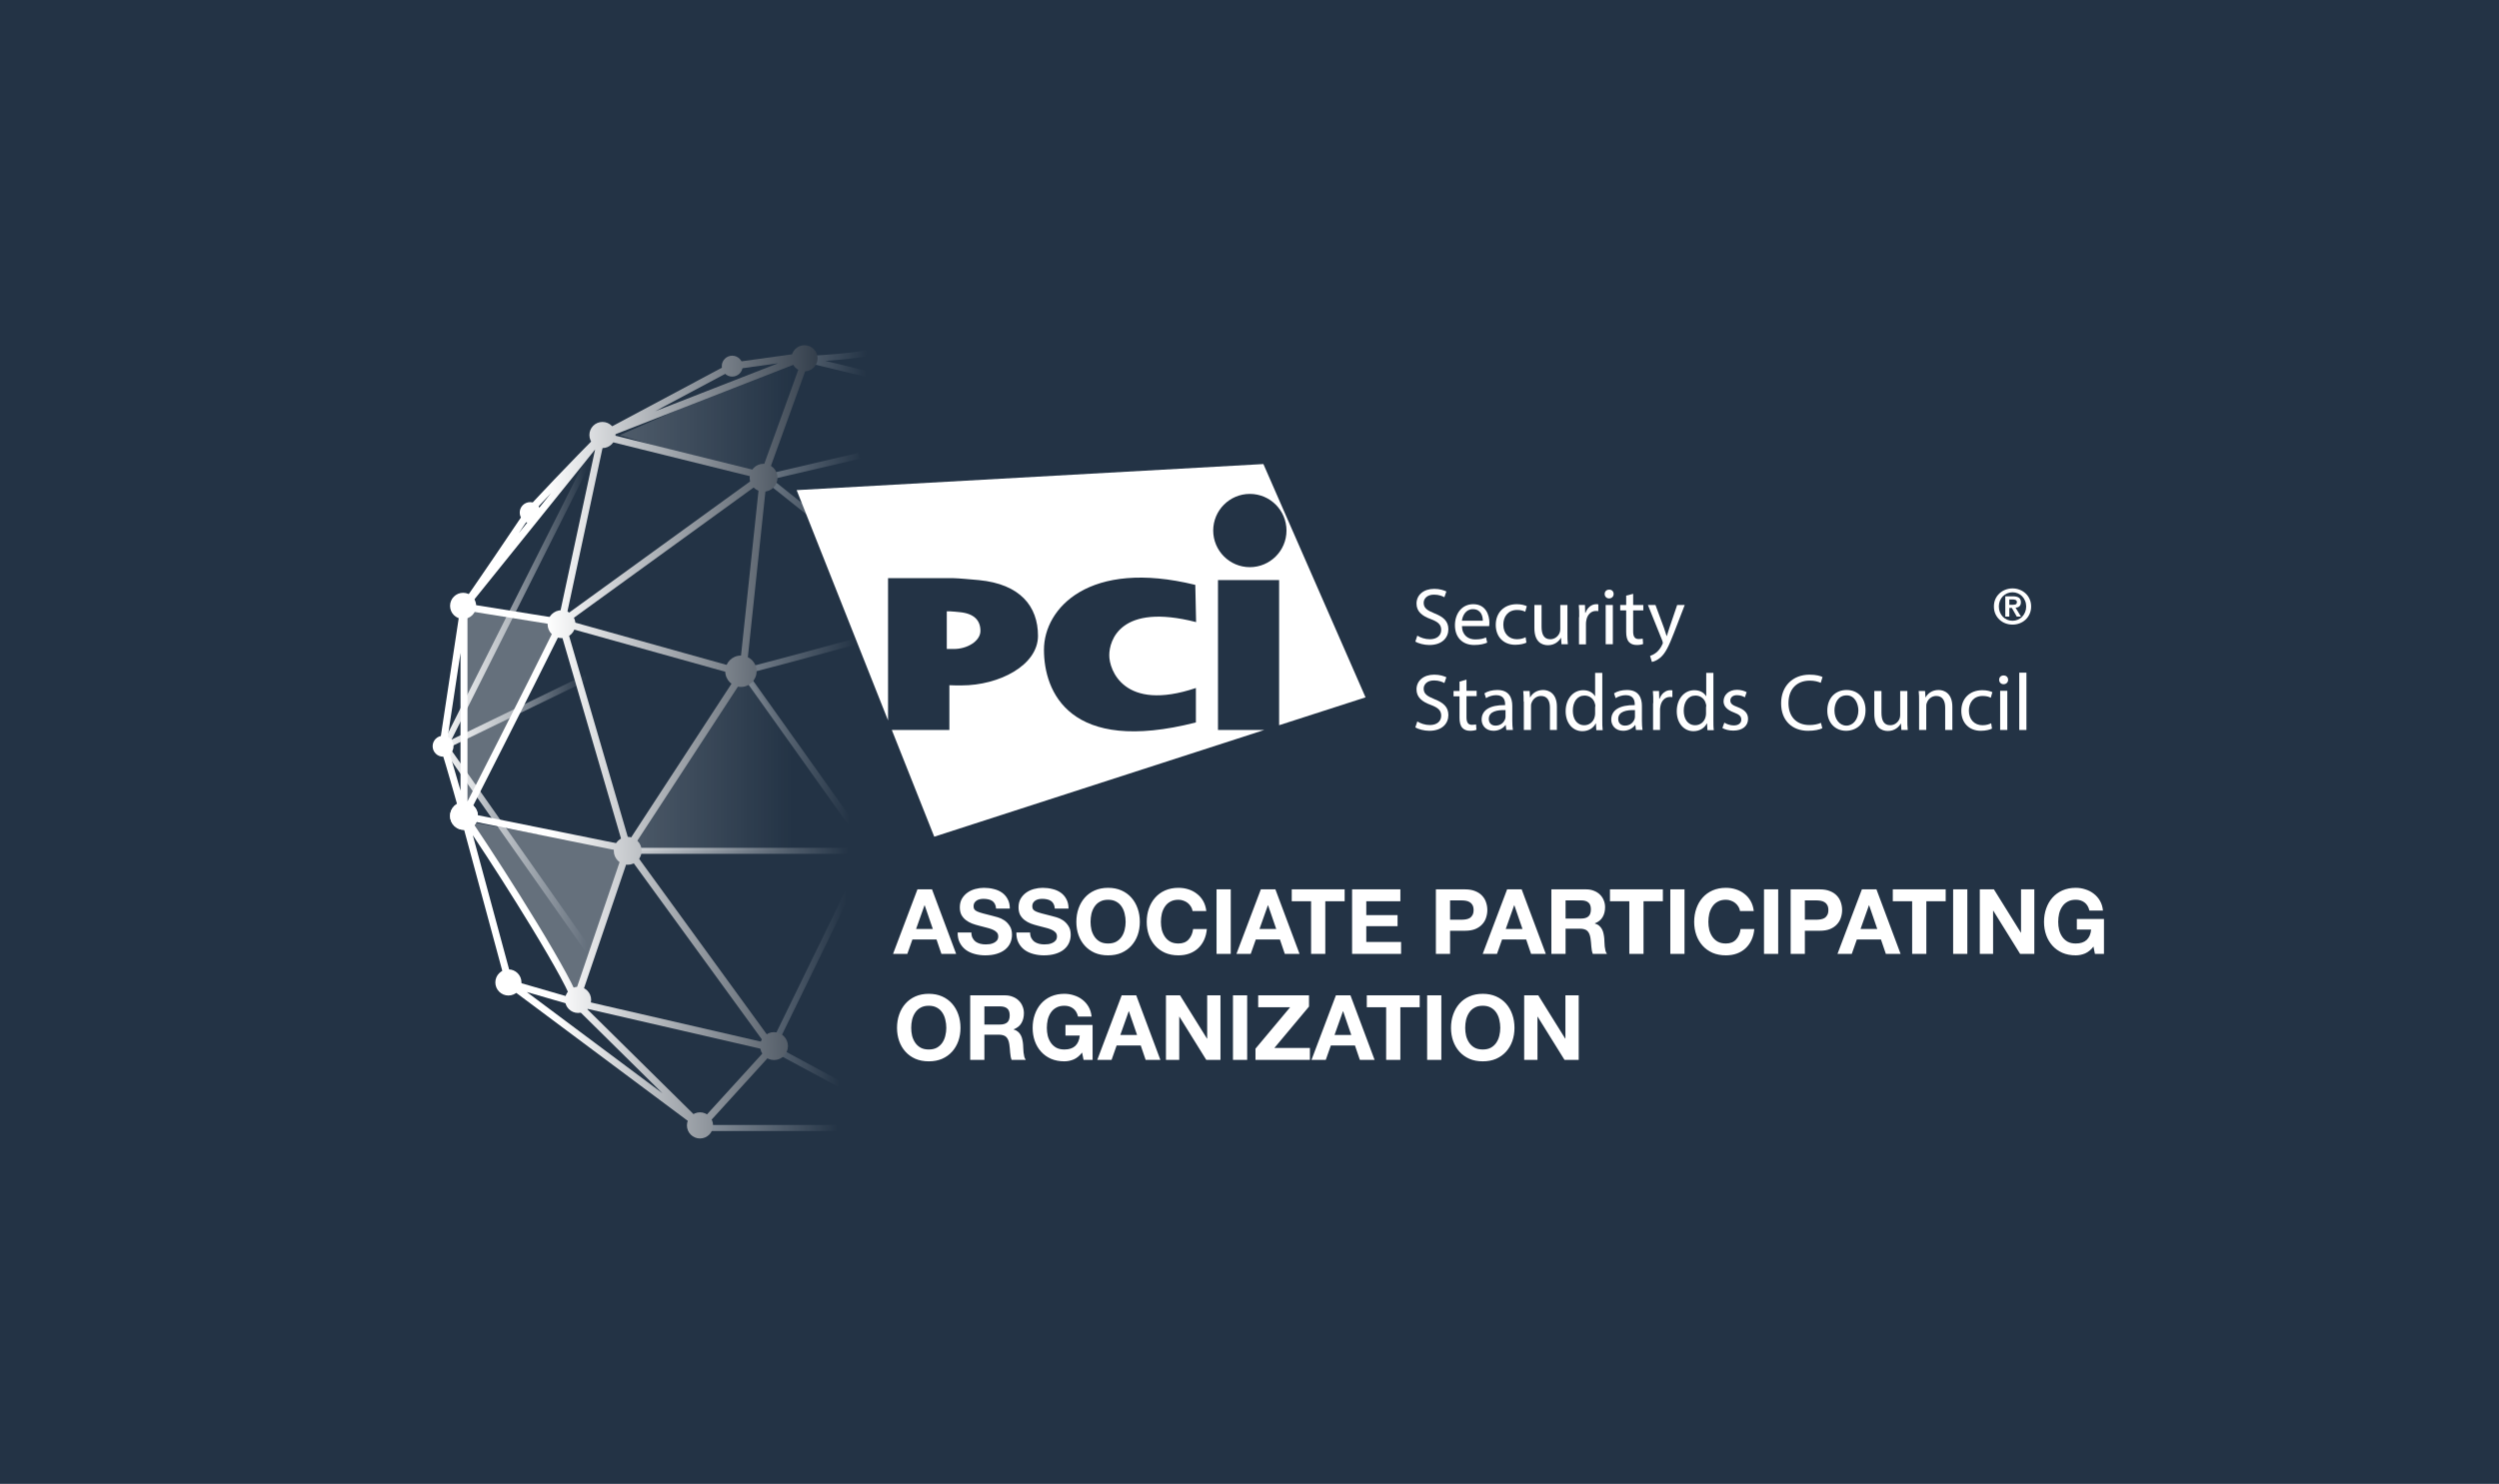 <svg width="825" height="490" viewBox="0 0 825 490" fill="none" xmlns="http://www.w3.org/2000/svg">
<rect width="825" height="490" fill="#233345"/>
<path d="M252.962 158.331L265.628 116.879L204.602 143.71L252.962 158.331Z" fill="url(#paint0_linear_20533_177767)" fill-opacity="0.2"/>
<path d="M286.93 280.96H207.48L226.767 251.598L246.054 222.236L286.93 280.96Z" fill="url(#paint1_linear_20533_177767)" fill-opacity="0.2"/>
<path d="M185.604 205.541L153.363 200.359V269.446L185.604 205.541Z" fill="white" fill-opacity="0.3"/>
<path d="M231.954 372.501H283.706M283.706 361.5L254.955 346.018L283.706 287M208.953 280.961H283.706M283.706 275.78L245.18 221.662C246.56 221.662 274.506 213.995 283.706 211.5M283.706 150.5L252.655 157.757L283.706 182.513M286.153 116.5C283.392 117.421 272.781 118.224 265.881 118.608L286.153 123.5" stroke="url(#paint2_linear_20533_177767)" stroke-width="2"/>
<path d="M146.852 246.417L196.304 147.969M146.852 246.417L202.629 219.358M146.852 246.417L208.379 333.927" stroke="url(#paint3_linear_20533_177767)" stroke-width="2"/>
<path d="M190.784 329.896L208.055 280.959L153.938 271.172L190.784 329.896Z" fill="white" fill-opacity="0.3"/>
<path fill-rule="evenodd" clip-rule="evenodd" d="M268.188 116.05L253.21 157.44L246.295 222.633L208.626 280.348L256.438 346.097L231.528 373.47L167.121 325.4L152.068 269.751L152.067 269.748L152.067 269.746L152.065 269.739L151.866 269.022C151.736 268.553 151.548 267.874 151.314 267.038C150.848 265.367 150.201 263.066 149.483 260.55C148.045 255.509 146.326 249.631 145.185 246.205L145.098 245.942L152.086 199.878L152.281 199.636L152.286 199.63C152.298 199.615 152.311 199.599 152.324 199.582C153.317 198.334 158.237 191.158 163.137 183.95C168.077 176.682 172.924 169.489 173.496 168.631C173.666 168.375 174.072 167.903 174.574 167.34C175.105 166.744 175.818 165.966 176.667 165.051C178.365 163.221 180.623 160.831 183.095 158.24C188.038 153.06 193.853 147.066 197.79 143.123L197.911 143.002L241.369 119.797L268.188 116.05ZM152.027 215.606L147.455 245.74C148.612 249.252 150.294 255.008 151.695 259.917C151.807 260.311 151.918 260.7 152.027 261.082V215.606ZM156.09 275.809L169.068 323.788L188.319 329.368C188.191 329.048 188.04 328.693 187.866 328.304C187.198 326.811 186.221 324.883 184.996 322.618C182.547 318.091 179.145 312.281 175.339 306.027C169.169 295.886 161.961 284.611 156.09 275.809ZM191.478 330.211L252.215 344.203L207.603 282.854L191.478 330.211ZM205.591 278.878L185.104 208.705C180.091 218.869 172.803 233.327 166.565 245.642C163.163 252.359 160.072 258.441 157.831 262.843C156.711 265.044 155.803 266.826 155.176 268.057L154.89 268.617L205.591 278.878ZM155.721 271.135C161.947 280.327 170.294 293.308 177.304 304.829C181.117 311.096 184.543 316.945 187.018 321.521C188.255 323.808 189.263 325.793 189.965 327.363C189.975 327.385 189.985 327.407 189.995 327.429L205.718 281.253L155.721 271.135ZM154.327 264.656C154.758 263.809 155.246 262.851 155.782 261.798C158.022 257.396 161.112 251.316 164.514 244.6C171.015 231.766 178.649 216.619 183.66 206.43L154.327 201.71V264.656ZM155.316 199.536L184.483 204.23L196.462 148.432L155.316 199.536ZM199.479 145.34L187.133 202.846L249.4 157.701L199.479 145.34ZM250.665 159.628L187.984 205.072L244.181 220.761L250.665 159.628ZM243.359 222.922L207.632 277.661L187.063 207.205L243.359 222.922ZM251.352 155.813L202.4 143.692L264.511 119.449L251.352 155.813ZM256.886 119.954L242.092 122.021L216.288 135.8L256.886 119.954ZM181.961 162.773C180.603 164.208 179.374 165.516 178.352 166.618C177.507 167.529 176.806 168.295 176.29 168.874C176.032 169.164 175.823 169.402 175.668 169.587C175.59 169.679 175.528 169.754 175.482 169.812C175.459 169.841 175.441 169.864 175.428 169.882C175.416 169.899 175.41 169.907 175.41 169.908C175.091 170.386 173.475 172.787 171.262 176.061L181.961 162.773ZM252.781 346.697L193.676 333.081L231.336 370.263L252.781 346.697ZM218.708 361.03L173.899 327.586L189.378 332.072L218.708 361.03Z" fill="url(#paint4_linear_20533_177767)"/>
<path d="M211.829 280.959C211.829 283.503 209.77 285.565 207.229 285.565C204.688 285.565 202.629 283.503 202.629 280.959C202.629 278.416 204.688 276.354 207.229 276.354C209.77 276.354 211.829 278.416 211.829 280.959Z" fill="url(#paint5_linear_20533_177767)"/>
<path d="M260.131 345.44C260.131 347.984 258.072 350.046 255.531 350.046C252.991 350.046 250.931 347.984 250.931 345.44C250.931 342.897 252.991 340.835 255.531 340.835C258.072 340.835 260.131 342.897 260.131 345.44Z" fill="url(#paint6_linear_20533_177767)"/>
<path d="M157.777 269.445C157.777 271.989 155.717 274.051 153.177 274.051C150.636 274.051 148.576 271.989 148.576 269.445C148.576 266.901 150.636 264.839 153.177 264.839C155.717 264.839 157.777 266.901 157.777 269.445Z" fill="url(#paint7_linear_20533_177767)"/>
<path d="M189.978 206.116C189.978 208.659 187.919 210.721 185.378 210.721C182.837 210.721 180.778 208.659 180.778 206.116C180.778 203.572 182.837 201.51 185.378 201.51C187.919 201.51 189.978 203.572 189.978 206.116Z" fill="url(#paint8_linear_20533_177767)"/>
<path d="M256.681 157.755C256.681 160.299 254.622 162.361 252.081 162.361C249.54 162.361 247.481 160.299 247.481 157.755C247.481 155.211 249.54 153.149 252.081 153.149C254.622 153.149 256.681 155.211 256.681 157.755Z" fill="url(#paint9_linear_20533_177767)"/>
<path d="M157.777 269.445C157.777 271.989 155.717 274.051 153.177 274.051C150.636 274.051 148.576 271.989 148.576 269.445C148.576 266.901 150.636 264.839 153.177 264.839C155.717 264.839 157.777 266.901 157.777 269.445Z" fill="url(#paint10_linear_20533_177767)"/>
<path d="M149.726 246.416C149.726 248.324 148.182 249.87 146.276 249.87C144.371 249.87 142.826 248.324 142.826 246.416C142.826 244.508 144.371 242.962 146.276 242.962C148.182 242.962 149.726 244.508 149.726 246.416Z" fill="url(#paint11_linear_20533_177767)"/>
<path d="M178.478 169.269C178.478 171.177 176.933 172.724 175.028 172.724C173.122 172.724 171.577 171.177 171.577 169.269C171.577 167.362 173.122 165.815 175.028 165.815C176.933 165.815 178.478 167.362 178.478 169.269Z" fill="url(#paint12_linear_20533_177767)"/>
<path d="M245.181 120.909C245.181 122.816 243.636 124.363 241.731 124.363C239.825 124.363 238.28 122.816 238.28 120.909C238.28 119.001 239.825 117.454 241.731 117.454C243.636 117.454 245.181 119.001 245.181 120.909Z" fill="url(#paint13_linear_20533_177767)"/>
<path d="M157.202 200.07C157.202 202.455 155.271 204.388 152.889 204.388C150.507 204.388 148.576 202.455 148.576 200.07C148.576 197.686 150.507 195.753 152.889 195.753C155.271 195.753 157.202 197.686 157.202 200.07Z" fill="url(#paint14_linear_20533_177767)"/>
<path d="M172.152 324.426C172.152 326.811 170.222 328.744 167.84 328.744C165.458 328.744 163.527 326.811 163.527 324.426C163.527 322.042 165.458 320.109 167.84 320.109C170.222 320.109 172.152 322.042 172.152 324.426Z" fill="url(#paint15_linear_20533_177767)"/>
<path d="M235.405 371.636C235.405 374.02 233.474 375.954 231.093 375.954C228.711 375.954 226.78 374.02 226.78 371.636C226.78 369.251 228.711 367.318 231.093 367.318C233.474 367.318 235.405 369.251 235.405 371.636Z" fill="url(#paint16_linear_20533_177767)"/>
<path d="M195.153 330.184C195.153 332.568 193.223 334.502 190.841 334.502C188.459 334.502 186.528 332.568 186.528 330.184C186.528 327.799 188.459 325.866 190.841 325.866C193.223 325.866 195.153 327.799 195.153 330.184Z" fill="url(#paint17_linear_20533_177767)"/>
<path d="M203.204 143.65C203.204 146.034 201.273 147.968 198.891 147.968C196.509 147.968 194.578 146.034 194.578 143.65C194.578 141.265 196.509 139.332 198.891 139.332C201.273 139.332 203.204 141.265 203.204 143.65Z" fill="url(#paint18_linear_20533_177767)"/>
<path d="M269.907 118.318C269.907 120.703 267.976 122.636 265.594 122.636C263.212 122.636 261.281 120.703 261.281 118.318C261.281 115.933 263.212 114 265.594 114C267.976 114 269.907 115.933 269.907 118.318Z" fill="url(#paint19_linear_20533_177767)"/>
<path d="M249.781 221.66C249.781 224.522 247.464 226.842 244.606 226.842C241.747 226.842 239.43 224.522 239.43 221.66C239.43 218.798 241.747 216.479 244.606 216.479C247.464 216.479 249.781 218.798 249.781 221.66Z" fill="url(#paint20_linear_20533_177767)"/>
<path d="M402.099 241.063V191.563H422.28V239.485L450.81 230.282L417.087 153.238L263 161.85L293.173 237.907V190.905H313.354H314.406C316.838 190.971 320.059 191.3 323.149 191.563C336.822 192.878 342.673 200.24 342.673 209.969C342.673 219.698 329.854 226.338 317.43 226.338C315.984 226.338 314.669 226.338 313.42 226.272V241.063H294.422L308.424 276.297L417.35 241.063H402.099ZM394.802 227.192V238.565C352.928 249.28 344.645 228.31 344.645 214.571C344.645 200.832 359.567 184.529 394.605 193.14L394.868 205.433C369.822 198.991 366.207 211.547 366.207 216.346C366.141 221.144 371.005 235.212 394.802 227.192ZM412.617 163.099C419.322 163.099 424.712 168.555 424.712 175.194C424.712 181.899 419.256 187.29 412.617 187.29C405.912 187.29 400.521 181.834 400.521 175.194C400.521 168.555 405.912 163.099 412.617 163.099Z" fill="white"/>
<path d="M323.674 208.325C323.674 204.907 321.636 202.606 316.837 202.146C315.786 202.014 314.602 201.949 313.748 201.883H313.419H312.564V214.307C313.288 214.307 314.405 214.307 314.8 214.307C319.204 214.373 323.674 211.743 323.674 208.325Z" fill="white"/>
<path d="M467.9 209.905C468.951 210.563 470.463 211.088 472.041 211.088C474.408 211.088 475.788 209.839 475.788 207.999C475.788 206.29 474.802 205.369 472.37 204.449C469.412 203.397 467.637 201.885 467.637 199.322C467.637 196.495 469.937 194.457 473.487 194.457C475.328 194.457 476.643 194.917 477.497 195.312L476.84 197.218C476.248 196.889 475.065 196.363 473.421 196.363C470.989 196.363 470.003 197.81 470.003 199.059C470.003 200.768 471.121 201.557 473.553 202.543C476.577 203.726 478.154 205.172 478.154 207.802C478.154 210.563 476.117 212.995 471.844 212.995C470.135 212.995 468.228 212.469 467.242 211.877L467.9 209.905Z" fill="white"/>
<path d="M482.625 206.681C482.691 209.836 484.729 211.151 487.029 211.151C488.739 211.151 489.725 210.888 490.579 210.494L490.974 212.203C490.119 212.597 488.739 212.992 486.701 212.992C482.691 212.992 480.324 210.362 480.324 206.484C480.324 202.605 482.625 199.516 486.372 199.516C490.579 199.516 491.697 203.197 491.697 205.629C491.697 206.089 491.631 206.484 491.631 206.747H482.625V206.681ZM489.527 204.972C489.527 203.46 488.936 201.159 486.241 201.159C483.874 201.159 482.822 203.328 482.625 204.972H489.527Z" fill="white"/>
<path d="M503.922 212.203C503.331 212.531 501.95 212.926 500.241 212.926C496.363 212.926 493.799 210.296 493.799 206.352C493.799 202.342 496.494 199.516 500.767 199.516C502.147 199.516 503.396 199.844 504.054 200.173L503.528 202.014C502.936 201.685 502.082 201.422 500.833 201.422C497.875 201.422 496.297 203.591 496.297 206.287C496.297 209.245 498.203 211.085 500.767 211.085C502.082 211.085 503.002 210.757 503.659 210.428L503.922 212.203Z" fill="white"/>
<path d="M517.465 209.186C517.465 210.5 517.465 211.684 517.596 212.735H515.493L515.361 210.632H515.296C514.704 211.684 513.324 213.064 511.023 213.064C508.985 213.064 506.553 211.946 506.553 207.411V199.785H508.919V206.95C508.919 209.383 509.642 211.092 511.812 211.092C513.389 211.092 514.507 209.974 514.901 208.923C515.033 208.594 515.099 208.134 515.099 207.739V199.785H517.465V209.186Z" fill="white"/>
<path d="M521.344 203.789C521.344 202.277 521.344 200.962 521.213 199.779H523.251L523.316 202.342H523.448C524.04 200.633 525.42 199.516 526.998 199.516C527.261 199.516 527.458 199.516 527.655 199.581V201.816C527.392 201.751 527.195 201.751 526.866 201.751C525.223 201.751 524.04 203 523.711 204.775C523.645 205.103 523.579 205.498 523.579 205.892V212.794H521.279V203.789H521.344Z" fill="white"/>
<path d="M532.714 196.166C532.714 196.954 532.122 197.612 531.202 197.612C530.347 197.612 529.756 196.954 529.756 196.166C529.756 195.311 530.347 194.719 531.202 194.719C532.122 194.654 532.714 195.311 532.714 196.166ZM530.085 212.731V199.781H532.451V212.731H530.085Z" fill="white"/>
<path d="M539.158 196.098V199.779H542.51V201.554H539.158V208.522C539.158 210.1 539.618 211.02 540.933 211.02C541.524 211.02 541.984 210.954 542.313 210.888L542.444 212.663C541.984 212.861 541.261 212.992 540.341 212.992C539.223 212.992 538.369 212.663 537.777 212.006C537.12 211.283 536.857 210.165 536.857 208.653V201.554H534.885V199.779H536.857V196.689L539.158 196.098Z" fill="white"/>
<path d="M546.523 199.777L549.35 207.403C549.613 208.257 549.942 209.243 550.205 210.032H550.27C550.533 209.243 550.796 208.257 551.125 207.337L553.689 199.777H556.187L552.637 208.98C550.928 213.385 549.81 215.686 548.233 217.066C547.115 218.052 545.932 218.512 545.34 218.578L544.748 216.606C545.34 216.409 546.129 216.014 546.786 215.488C547.444 214.963 548.233 214.042 548.758 212.859C548.89 212.596 548.956 212.465 548.956 212.267C548.956 212.136 548.89 211.939 548.824 211.676L544.025 199.777H546.523Z" fill="white"/>
<path d="M467.9 238.237C468.951 238.895 470.463 239.42 472.041 239.42C474.408 239.42 475.788 238.171 475.788 236.331C475.788 234.622 474.802 233.701 472.37 232.781C469.412 231.729 467.637 230.217 467.637 227.654C467.637 224.827 469.937 222.789 473.487 222.789C475.328 222.789 476.643 223.249 477.497 223.644L476.84 225.55C476.248 225.221 475.065 224.695 473.421 224.695C470.989 224.695 470.003 226.142 470.003 227.391C470.003 229.1 471.121 229.889 473.553 230.875C476.577 232.058 478.154 233.504 478.154 236.134C478.154 238.895 476.117 241.327 471.844 241.327C470.135 241.327 468.228 240.801 467.242 240.209L467.9 238.237Z" fill="white"/>
<path d="M484.136 224.43V228.111H487.489V229.886H484.136V236.854C484.136 238.432 484.596 239.352 485.911 239.352C486.503 239.352 486.963 239.286 487.292 239.22L487.423 240.995C486.963 241.193 486.24 241.324 485.319 241.324C484.202 241.324 483.347 240.995 482.756 240.338C482.098 239.615 481.835 238.497 481.835 236.985V229.952H479.863V228.177H481.835V225.087L484.136 224.43Z" fill="white"/>
<path d="M497.284 241.061L497.087 239.417H497.021C496.298 240.403 494.918 241.324 493.077 241.324C490.448 241.324 489.133 239.483 489.133 237.642C489.133 234.487 491.894 232.778 496.89 232.844V232.581C496.89 231.529 496.627 229.557 493.932 229.557C492.748 229.557 491.499 229.951 490.579 230.543L490.053 228.965C491.105 228.242 492.683 227.848 494.326 227.848C498.27 227.848 499.256 230.543 499.256 233.107V237.971C499.256 239.089 499.322 240.206 499.453 241.061H497.284ZM496.955 234.487C494.392 234.421 491.499 234.881 491.499 237.379C491.499 238.891 492.485 239.615 493.734 239.615C495.444 239.615 496.495 238.563 496.89 237.445C496.955 237.182 497.021 236.919 497.021 236.722V234.487H496.955Z" fill="white"/>
<path d="M503.003 231.66C503.003 230.346 503.003 229.228 502.871 228.176H504.975L505.106 230.28H505.172C505.829 229.031 507.275 227.848 509.445 227.848C511.22 227.848 513.981 228.899 513.981 233.37V241.061H511.68V233.632C511.68 231.529 510.891 229.82 508.722 229.82C507.144 229.82 505.961 230.937 505.566 232.252C505.435 232.515 505.435 232.975 505.435 233.37V241.061H503.068V231.66H503.003Z" fill="white"/>
<path d="M528.969 222.129V237.774C528.969 238.892 528.969 240.207 529.1 241.127H526.997L526.865 238.892H526.799C526.076 240.338 524.499 241.456 522.395 241.456C519.24 241.456 516.873 238.826 516.873 234.882C516.873 230.609 519.503 227.914 522.658 227.914C524.63 227.914 525.945 228.834 526.536 229.886H526.602V222.195H528.969V222.129ZM526.668 233.37C526.668 233.107 526.668 232.647 526.536 232.384C526.208 230.872 524.893 229.689 523.118 229.689C520.686 229.689 519.24 231.792 519.24 234.685C519.24 237.314 520.489 239.483 523.052 239.483C524.63 239.483 526.076 238.432 526.471 236.657C526.536 236.328 526.602 235.999 526.602 235.671V233.37H526.668Z" fill="white"/>
<path d="M540.079 241.061L539.882 239.417H539.816C539.093 240.403 537.713 241.324 535.872 241.324C533.242 241.324 531.928 239.483 531.928 237.642C531.928 234.487 534.689 232.778 539.685 232.844V232.581C539.685 231.529 539.422 229.557 536.727 229.557C535.543 229.557 534.294 229.951 533.374 230.543L532.848 228.965C533.9 228.242 535.478 227.848 537.121 227.848C541.065 227.848 542.051 230.543 542.051 233.107V237.971C542.051 239.089 542.117 240.206 542.248 241.061H540.079ZM539.685 234.487C537.121 234.421 534.229 234.881 534.229 237.379C534.229 238.891 535.215 239.615 536.464 239.615C538.173 239.615 539.225 238.563 539.619 237.445C539.685 237.182 539.75 236.919 539.75 236.722V234.487H539.685Z" fill="white"/>
<path d="M545.797 232.187C545.797 230.675 545.797 229.36 545.666 228.177H547.704L547.77 230.741H547.901C548.493 229.032 549.873 227.914 551.451 227.914C551.714 227.914 551.911 227.914 552.108 227.98V230.215C551.845 230.149 551.648 230.149 551.319 230.149C549.676 230.149 548.493 231.398 548.164 233.173C548.098 233.502 548.033 233.896 548.033 234.291V241.061H545.732V232.187H545.797Z" fill="white"/>
<path d="M565.65 222.129V237.774C565.65 238.892 565.65 240.207 565.782 241.127H563.678L563.547 238.892H563.481C562.758 240.338 561.18 241.456 559.077 241.456C555.921 241.456 553.555 238.826 553.555 234.882C553.555 230.609 556.184 227.914 559.34 227.914C561.312 227.914 562.626 228.834 563.218 229.886H563.284V222.195H565.65V222.129ZM563.284 233.37C563.284 233.107 563.284 232.647 563.152 232.384C562.824 230.872 561.509 229.689 559.734 229.689C557.302 229.689 555.855 231.792 555.855 234.685C555.855 237.314 557.104 239.483 559.668 239.483C561.246 239.483 562.692 238.432 563.087 236.657C563.152 236.328 563.218 235.999 563.218 235.671V233.37H563.284Z" fill="white"/>
<path d="M569.267 238.632C569.99 239.092 571.173 239.552 572.356 239.552C574.066 239.552 574.854 238.697 574.854 237.646C574.854 236.528 574.197 235.937 572.422 235.279C570.121 234.425 569.004 233.176 569.004 231.598C569.004 229.494 570.713 227.785 573.474 227.785C574.789 227.785 575.906 228.18 576.629 228.574L576.038 230.283C575.512 229.954 574.591 229.56 573.408 229.56C572.028 229.56 571.239 230.349 571.239 231.335C571.239 232.387 572.028 232.913 573.671 233.504C575.906 234.359 577.089 235.476 577.089 237.383C577.089 239.683 575.315 241.261 572.225 241.261C570.779 241.261 569.53 240.933 568.609 240.407L569.267 238.632Z" fill="white"/>
<path d="M601.611 240.472C600.757 240.932 599.048 241.327 596.878 241.327C591.817 241.327 588.004 238.106 588.004 232.255C588.004 226.602 591.817 222.789 597.404 222.789C599.639 222.789 601.086 223.249 601.677 223.578L601.086 225.484C600.231 225.09 598.982 224.761 597.47 224.761C593.263 224.761 590.436 227.456 590.436 232.189C590.436 236.594 593 239.42 597.339 239.42C598.785 239.42 600.165 239.158 601.151 238.697L601.611 240.472Z" fill="white"/>
<path d="M615.875 234.487C615.875 239.286 612.589 241.324 609.433 241.324C605.949 241.324 603.254 238.76 603.254 234.684C603.254 230.346 606.081 227.848 609.63 227.848C613.377 227.848 615.875 230.543 615.875 234.487ZM605.62 234.619C605.62 237.445 607.264 239.615 609.565 239.615C611.8 239.615 613.509 237.511 613.509 234.619C613.509 232.449 612.391 229.623 609.63 229.623C606.804 229.623 605.62 232.186 605.62 234.619Z" fill="white"/>
<path d="M629.68 237.51C629.68 238.825 629.68 240.008 629.811 241.06H627.708L627.576 238.957H627.511C626.919 240.008 625.538 241.389 623.238 241.389C621.2 241.389 618.768 240.271 618.768 235.736V228.176H621.134V235.341C621.134 237.773 621.857 239.483 624.027 239.483C625.604 239.483 626.722 238.365 627.116 237.313C627.248 236.985 627.313 236.524 627.313 236.13V228.176H629.68V237.51Z" fill="white"/>
<path d="M633.557 231.66C633.557 230.346 633.557 229.228 633.426 228.176H635.529L635.661 230.28H635.727C636.384 229.031 637.83 227.848 639.999 227.848C641.774 227.848 644.535 228.899 644.535 233.37V241.061H642.169V233.632C642.169 231.529 641.38 229.82 639.211 229.82C637.633 229.82 636.45 230.937 636.055 232.252C635.924 232.515 635.924 232.975 635.924 233.37V241.061H633.557V231.66Z" fill="white"/>
<path d="M657.618 240.601C657.026 240.93 655.646 241.324 653.936 241.324C650.058 241.324 647.494 238.695 647.494 234.751C647.494 230.741 650.189 227.914 654.462 227.914C655.843 227.914 657.092 228.243 657.749 228.571L657.223 230.412C656.632 230.083 655.777 229.82 654.528 229.82C651.57 229.82 649.992 231.99 649.992 234.685C649.992 237.643 651.899 239.484 654.462 239.484C655.777 239.484 656.697 239.155 657.355 238.826L657.618 240.601Z" fill="white"/>
<path d="M662.944 224.497C662.944 225.286 662.353 225.943 661.433 225.943C660.578 225.943 659.986 225.286 659.986 224.497C659.986 223.642 660.578 223.051 661.433 223.051C662.419 223.051 662.944 223.708 662.944 224.497ZM660.315 241.063V228.113H662.682V241.063H660.315Z" fill="white"/>
<path d="M666.625 222.129H668.992V241.061H666.625V222.129Z" fill="white"/>
<path d="M300.821 339.433C300.821 340.329 300.92 341.204 301.119 342.06C301.338 342.896 301.676 343.652 302.134 344.328C302.592 345.005 303.189 345.552 303.925 345.97C304.661 346.368 305.557 346.567 306.612 346.567C307.666 346.567 308.562 346.368 309.298 345.97C310.034 345.552 310.631 345.005 311.089 344.328C311.547 343.652 311.875 342.896 312.074 342.06C312.293 341.204 312.403 340.329 312.403 339.433C312.403 338.498 312.293 337.592 312.074 336.717C311.875 335.841 311.547 335.065 311.089 334.388C310.631 333.692 310.034 333.145 309.298 332.747C308.562 332.329 307.666 332.12 306.612 332.12C305.557 332.12 304.661 332.329 303.925 332.747C303.189 333.145 302.592 333.692 302.134 334.388C301.676 335.065 301.338 335.841 301.119 336.717C300.92 337.592 300.821 338.498 300.821 339.433ZM296.134 339.433C296.134 337.841 296.373 336.368 296.851 335.015C297.328 333.642 298.015 332.448 298.91 331.433C299.806 330.418 300.9 329.622 302.194 329.045C303.507 328.468 304.98 328.18 306.612 328.18C308.263 328.18 309.736 328.468 311.029 329.045C312.323 329.622 313.417 330.418 314.313 331.433C315.208 332.448 315.895 333.642 316.373 335.015C316.85 336.368 317.089 337.841 317.089 339.433C317.089 340.985 316.85 342.438 316.373 343.791C315.895 345.124 315.208 346.289 314.313 347.284C313.417 348.279 312.323 349.065 311.029 349.642C309.736 350.199 308.263 350.478 306.612 350.478C304.98 350.478 303.507 350.199 302.194 349.642C300.9 349.065 299.806 348.279 298.91 347.284C298.015 346.289 297.328 345.124 296.851 343.791C296.373 342.438 296.134 340.985 296.134 339.433ZM324.979 338.329H330.113C331.188 338.329 331.994 338.09 332.531 337.612C333.068 337.135 333.337 336.359 333.337 335.284C333.337 334.249 333.068 333.503 332.531 333.045C331.994 332.568 331.188 332.329 330.113 332.329H324.979V338.329ZM320.293 328.687H331.785C332.74 328.687 333.596 328.846 334.352 329.165C335.128 329.463 335.785 329.881 336.322 330.418C336.879 330.956 337.297 331.583 337.576 332.299C337.874 332.995 338.023 333.752 338.023 334.568C338.023 335.821 337.755 336.906 337.217 337.821C336.7 338.737 335.844 339.433 334.65 339.911V339.97C335.227 340.13 335.705 340.378 336.083 340.717C336.461 341.035 336.77 341.423 337.009 341.881C337.247 342.319 337.416 342.806 337.516 343.343C337.635 343.881 337.715 344.418 337.755 344.955C337.775 345.294 337.795 345.692 337.814 346.149C337.834 346.607 337.864 347.075 337.904 347.552C337.964 348.03 338.043 348.488 338.143 348.925C338.262 349.343 338.431 349.701 338.65 350H333.964C333.705 349.323 333.546 348.517 333.486 347.582C333.427 346.647 333.337 345.751 333.218 344.896C333.058 343.781 332.72 342.965 332.203 342.448C331.685 341.931 330.84 341.672 329.665 341.672H324.979V350H320.293V328.687ZM357.237 347.582C356.401 348.657 355.476 349.413 354.461 349.851C353.446 350.269 352.421 350.478 351.387 350.478C349.755 350.478 348.282 350.199 346.969 349.642C345.675 349.065 344.581 348.279 343.685 347.284C342.79 346.289 342.103 345.124 341.626 343.791C341.148 342.438 340.909 340.985 340.909 339.433C340.909 337.841 341.148 336.368 341.626 335.015C342.103 333.642 342.79 332.448 343.685 331.433C344.581 330.418 345.675 329.622 346.969 329.045C348.282 328.468 349.755 328.18 351.387 328.18C352.481 328.18 353.536 328.349 354.551 328.687C355.586 329.005 356.511 329.483 357.327 330.12C358.163 330.757 358.849 331.543 359.386 332.478C359.924 333.413 360.252 334.488 360.372 335.702H355.894C355.615 334.508 355.078 333.612 354.282 333.015C353.486 332.418 352.521 332.12 351.387 332.12C350.332 332.12 349.436 332.329 348.7 332.747C347.964 333.145 347.367 333.692 346.909 334.388C346.451 335.065 346.113 335.841 345.894 336.717C345.695 337.592 345.596 338.498 345.596 339.433C345.596 340.329 345.695 341.204 345.894 342.06C346.113 342.896 346.451 343.652 346.909 344.328C347.367 345.005 347.964 345.552 348.7 345.97C349.436 346.368 350.332 346.567 351.387 346.567C352.939 346.567 354.133 346.179 354.969 345.403C355.824 344.607 356.322 343.463 356.461 341.97H351.745V338.478H360.7V350H357.715L357.237 347.582ZM369.858 341.761H375.38L372.693 333.941H372.634L369.858 341.761ZM370.305 328.687H375.111L383.081 350H378.216L376.604 345.254H368.634L366.962 350H362.246L370.305 328.687ZM384.919 328.687H389.576L398.471 342.985H398.531V328.687H402.918V350H398.232L389.367 335.732H389.307V350H384.919V328.687ZM407.044 328.687H411.731V350H407.044V328.687ZM414.474 346.299L425.907 332.627H415.37V328.687H432.146V332.388L420.713 346.06H432.444V350H414.474V346.299ZM440.576 341.761H446.099L443.412 333.941H443.352L440.576 341.761ZM441.024 328.687H445.83L453.8 350H448.934L447.322 345.254H439.353L437.681 350H432.965L441.024 328.687ZM457.614 332.627H451.226V328.687H468.688V332.627H462.3V350H457.614V332.627ZM471.146 328.687H475.832V350H471.146V328.687ZM483.71 339.433C483.71 340.329 483.81 341.204 484.009 342.06C484.228 342.896 484.566 343.652 485.024 344.328C485.481 345.005 486.078 345.552 486.815 345.97C487.551 346.368 488.447 346.567 489.501 346.567C490.556 346.567 491.451 346.368 492.188 345.97C492.924 345.552 493.521 345.005 493.979 344.328C494.436 343.652 494.765 342.896 494.964 342.06C495.183 341.204 495.292 340.329 495.292 339.433C495.292 338.498 495.183 337.592 494.964 336.717C494.765 335.841 494.436 335.065 493.979 334.388C493.521 333.692 492.924 333.145 492.188 332.747C491.451 332.329 490.556 332.12 489.501 332.12C488.447 332.12 487.551 332.329 486.815 332.747C486.078 333.145 485.481 333.692 485.024 334.388C484.566 335.065 484.228 335.841 484.009 336.717C483.81 337.592 483.71 338.498 483.71 339.433ZM479.024 339.433C479.024 337.841 479.263 336.368 479.74 335.015C480.218 333.642 480.904 332.448 481.8 331.433C482.695 330.418 483.79 329.622 485.083 329.045C486.397 328.468 487.869 328.18 489.501 328.18C491.153 328.18 492.626 328.468 493.919 329.045C495.213 329.622 496.307 330.418 497.203 331.433C498.098 332.448 498.785 333.642 499.262 335.015C499.74 336.368 499.979 337.841 499.979 339.433C499.979 340.985 499.74 342.438 499.262 343.791C498.785 345.124 498.098 346.289 497.203 347.284C496.307 348.279 495.213 349.065 493.919 349.642C492.626 350.199 491.153 350.478 489.501 350.478C487.869 350.478 486.397 350.199 485.083 349.642C483.79 349.065 482.695 348.279 481.8 347.284C480.904 346.289 480.218 345.124 479.74 343.791C479.263 342.438 479.024 340.985 479.024 339.433ZM503.182 328.687H507.839L516.734 342.985H516.794V328.687H521.182V350H516.495L507.63 335.732H507.57V350H503.182V328.687Z" fill="white"/>
<path d="M663.344 199.712H664.528C664.912 199.712 665.227 199.659 665.472 199.552C665.717 199.445 665.84 199.189 665.84 198.784C665.84 198.603 665.797 198.459 665.712 198.352C665.627 198.245 665.515 198.165 665.376 198.112C665.248 198.048 665.099 198.005 664.928 197.984C664.768 197.963 664.613 197.952 664.464 197.952H663.344V199.712ZM662.016 196.912H664.544C665.387 196.912 666.032 197.061 666.48 197.36C666.939 197.659 667.168 198.171 667.168 198.896C667.168 199.205 667.12 199.472 667.024 199.696C666.939 199.909 666.816 200.085 666.656 200.224C666.496 200.363 666.309 200.469 666.096 200.544C665.883 200.619 665.653 200.667 665.408 200.688L667.2 203.616H665.808L664.176 200.752H663.344V203.616H662.016V196.912ZM659.888 200.272C659.888 200.955 660.005 201.584 660.24 202.16C660.475 202.736 660.795 203.237 661.2 203.664C661.605 204.08 662.08 204.405 662.624 204.64C663.179 204.875 663.771 204.992 664.4 204.992C665.019 204.992 665.6 204.875 666.144 204.64C666.699 204.405 667.179 204.08 667.584 203.664C667.989 203.237 668.309 202.736 668.544 202.16C668.789 201.584 668.912 200.955 668.912 200.272C668.912 199.589 668.789 198.965 668.544 198.4C668.309 197.824 667.989 197.328 667.584 196.912C667.179 196.496 666.699 196.171 666.144 195.936C665.6 195.701 665.019 195.584 664.4 195.584C663.771 195.584 663.179 195.701 662.624 195.936C662.08 196.171 661.605 196.496 661.2 196.912C660.795 197.328 660.475 197.824 660.24 198.4C660.005 198.965 659.888 199.589 659.888 200.272ZM658.256 200.272C658.256 199.365 658.421 198.544 658.752 197.808C659.093 197.072 659.547 196.448 660.112 195.936C660.677 195.413 661.328 195.013 662.064 194.736C662.811 194.448 663.589 194.304 664.4 194.304C665.211 194.304 665.984 194.448 666.72 194.736C667.467 195.013 668.123 195.413 668.688 195.936C669.253 196.448 669.701 197.072 670.032 197.808C670.373 198.544 670.544 199.365 670.544 200.272C670.544 201.189 670.373 202.016 670.032 202.752C669.701 203.488 669.253 204.117 668.688 204.64C668.123 205.163 667.467 205.563 666.72 205.84C665.984 206.117 665.211 206.256 664.4 206.256C663.589 206.256 662.811 206.117 662.064 205.84C661.328 205.563 660.677 205.163 660.112 204.64C659.547 204.117 659.093 203.488 658.752 202.752C658.421 202.016 658.256 201.189 658.256 200.272Z" fill="white"/>
<path d="M302.433 306.761H307.955L305.268 298.941H305.209L302.433 306.761ZM302.88 293.687H307.686L315.656 315H310.791L309.179 310.254H301.209L299.537 315H294.821L302.88 293.687ZM320.688 307.926C320.688 308.642 320.817 309.249 321.076 309.746C321.335 310.244 321.673 310.652 322.091 310.97C322.529 311.269 323.036 311.498 323.613 311.657C324.19 311.796 324.787 311.866 325.404 311.866C325.822 311.866 326.27 311.836 326.748 311.776C327.225 311.697 327.673 311.557 328.091 311.358C328.509 311.159 328.857 310.891 329.136 310.552C329.414 310.194 329.553 309.746 329.553 309.209C329.553 308.632 329.364 308.164 328.986 307.806C328.628 307.448 328.151 307.149 327.554 306.911C326.957 306.672 326.28 306.463 325.524 306.284C324.768 306.105 324.001 305.906 323.225 305.687C322.429 305.488 321.653 305.249 320.897 304.97C320.141 304.672 319.464 304.294 318.867 303.836C318.27 303.378 317.783 302.811 317.405 302.135C317.046 301.438 316.867 300.602 316.867 299.627C316.867 298.533 317.096 297.587 317.554 296.791C318.031 295.976 318.648 295.299 319.404 294.762C320.161 294.224 321.016 293.826 321.972 293.568C322.927 293.309 323.882 293.18 324.837 293.18C325.952 293.18 327.016 293.309 328.031 293.568C329.066 293.806 329.981 294.204 330.777 294.762C331.573 295.319 332.2 296.035 332.658 296.911C333.135 297.767 333.374 298.811 333.374 300.045H328.837C328.797 299.408 328.658 298.881 328.419 298.463C328.2 298.045 327.902 297.717 327.524 297.478C327.146 297.239 326.708 297.07 326.21 296.971C325.733 296.871 325.205 296.821 324.628 296.821C324.25 296.821 323.872 296.861 323.494 296.941C323.116 297.02 322.768 297.16 322.449 297.359C322.151 297.558 321.902 297.806 321.703 298.105C321.504 298.403 321.404 298.781 321.404 299.239C321.404 299.657 321.484 299.995 321.643 300.254C321.802 300.513 322.111 300.752 322.569 300.97C323.046 301.189 323.693 301.408 324.509 301.627C325.345 301.846 326.429 302.125 327.762 302.463C328.16 302.543 328.708 302.692 329.404 302.911C330.121 303.11 330.827 303.438 331.524 303.896C332.22 304.353 332.817 304.97 333.315 305.746C333.832 306.503 334.091 307.478 334.091 308.672C334.091 309.647 333.902 310.552 333.524 311.388C333.145 312.224 332.578 312.95 331.822 313.567C331.086 314.164 330.16 314.632 329.046 314.97C327.952 315.308 326.678 315.478 325.225 315.478C324.051 315.478 322.907 315.328 321.792 315.03C320.698 314.751 319.723 314.303 318.867 313.687C318.031 313.07 317.365 312.284 316.867 311.328C316.37 310.373 316.131 309.239 316.151 307.926H320.688ZM340.073 307.926C340.073 308.642 340.202 309.249 340.461 309.746C340.72 310.244 341.058 310.652 341.476 310.97C341.914 311.269 342.421 311.498 342.998 311.657C343.575 311.796 344.172 311.866 344.789 311.866C345.207 311.866 345.655 311.836 346.133 311.776C346.61 311.697 347.058 311.557 347.476 311.358C347.894 311.159 348.242 310.891 348.521 310.552C348.799 310.194 348.938 309.746 348.938 309.209C348.938 308.632 348.749 308.164 348.371 307.806C348.013 307.448 347.536 307.149 346.939 306.911C346.342 306.672 345.665 306.463 344.909 306.284C344.153 306.105 343.386 305.906 342.61 305.687C341.814 305.488 341.038 305.249 340.282 304.97C339.526 304.672 338.849 304.294 338.252 303.836C337.655 303.378 337.168 302.811 336.79 302.135C336.431 301.438 336.252 300.602 336.252 299.627C336.252 298.533 336.481 297.587 336.939 296.791C337.416 295.976 338.033 295.299 338.789 294.762C339.546 294.224 340.401 293.826 341.357 293.568C342.312 293.309 343.267 293.18 344.222 293.18C345.337 293.18 346.401 293.309 347.416 293.568C348.451 293.806 349.366 294.204 350.162 294.762C350.958 295.319 351.585 296.035 352.043 296.911C352.52 297.767 352.759 298.811 352.759 300.045H348.222C348.182 299.408 348.043 298.881 347.804 298.463C347.585 298.045 347.287 297.717 346.909 297.478C346.531 297.239 346.093 297.07 345.595 296.971C345.118 296.871 344.59 296.821 344.013 296.821C343.635 296.821 343.257 296.861 342.879 296.941C342.501 297.02 342.153 297.16 341.834 297.359C341.536 297.558 341.287 297.806 341.088 298.105C340.889 298.403 340.789 298.781 340.789 299.239C340.789 299.657 340.869 299.995 341.028 300.254C341.187 300.513 341.496 300.752 341.954 300.97C342.431 301.189 343.078 301.408 343.894 301.627C344.73 301.846 345.814 302.125 347.147 302.463C347.545 302.543 348.093 302.692 348.789 302.911C349.506 303.11 350.212 303.438 350.909 303.896C351.605 304.353 352.202 304.97 352.7 305.746C353.217 306.503 353.476 307.478 353.476 308.672C353.476 309.647 353.287 310.552 352.909 311.388C352.53 312.224 351.963 312.95 351.207 313.567C350.471 314.164 349.545 314.632 348.431 314.97C347.337 315.308 346.063 315.478 344.61 315.478C343.436 315.478 342.292 315.328 341.177 315.03C340.083 314.751 339.108 314.303 338.252 313.687C337.416 313.07 336.75 312.284 336.252 311.328C335.755 310.373 335.516 309.239 335.536 307.926H340.073ZM360.025 304.433C360.025 305.329 360.125 306.204 360.324 307.06C360.543 307.896 360.881 308.652 361.339 309.328C361.796 310.005 362.393 310.552 363.13 310.97C363.866 311.368 364.761 311.567 365.816 311.567C366.871 311.567 367.766 311.368 368.503 310.97C369.239 310.552 369.836 310.005 370.294 309.328C370.751 308.652 371.08 307.896 371.279 307.06C371.498 306.204 371.607 305.329 371.607 304.433C371.607 303.498 371.498 302.592 371.279 301.717C371.08 300.841 370.751 300.065 370.294 299.388C369.836 298.692 369.239 298.145 368.503 297.747C367.766 297.329 366.871 297.12 365.816 297.12C364.761 297.12 363.866 297.329 363.13 297.747C362.393 298.145 361.796 298.692 361.339 299.388C360.881 300.065 360.543 300.841 360.324 301.717C360.125 302.592 360.025 303.498 360.025 304.433ZM355.339 304.433C355.339 302.841 355.578 301.368 356.055 300.015C356.533 298.642 357.219 297.448 358.115 296.433C359.01 295.418 360.105 294.622 361.398 294.045C362.712 293.468 364.184 293.18 365.816 293.18C367.468 293.18 368.94 293.468 370.234 294.045C371.527 294.622 372.622 295.418 373.517 296.433C374.413 297.448 375.099 298.642 375.577 300.015C376.055 301.368 376.293 302.841 376.293 304.433C376.293 305.985 376.055 307.438 375.577 308.791C375.099 310.124 374.413 311.289 373.517 312.284C372.622 313.279 371.527 314.065 370.234 314.642C368.94 315.199 367.468 315.478 365.816 315.478C364.184 315.478 362.712 315.199 361.398 314.642C360.105 314.065 359.01 313.279 358.115 312.284C357.219 311.289 356.533 310.124 356.055 308.791C355.578 307.438 355.339 305.985 355.339 304.433ZM393.706 300.851C393.626 300.314 393.447 299.826 393.168 299.388C392.89 298.931 392.541 298.533 392.124 298.194C391.706 297.856 391.228 297.597 390.691 297.418C390.173 297.219 389.626 297.12 389.049 297.12C387.994 297.12 387.099 297.329 386.362 297.747C385.626 298.145 385.029 298.692 384.571 299.388C384.114 300.065 383.775 300.841 383.557 301.717C383.358 302.592 383.258 303.498 383.258 304.433C383.258 305.329 383.358 306.204 383.557 307.06C383.775 307.896 384.114 308.652 384.571 309.328C385.029 310.005 385.626 310.552 386.362 310.97C387.099 311.368 387.994 311.567 389.049 311.567C390.482 311.567 391.596 311.129 392.392 310.254C393.208 309.378 393.706 308.224 393.885 306.791H398.422C398.302 308.125 397.994 309.328 397.497 310.403C396.999 311.478 396.342 312.393 395.526 313.149C394.711 313.905 393.755 314.483 392.661 314.881C391.566 315.279 390.362 315.478 389.049 315.478C387.417 315.478 385.945 315.199 384.631 314.642C383.338 314.065 382.243 313.279 381.348 312.284C380.452 311.289 379.766 310.124 379.288 308.791C378.81 307.438 378.572 305.985 378.572 304.433C378.572 302.841 378.81 301.368 379.288 300.015C379.766 298.642 380.452 297.448 381.348 296.433C382.243 295.418 383.338 294.622 384.631 294.045C385.945 293.468 387.417 293.18 389.049 293.18C390.223 293.18 391.328 293.349 392.362 293.687C393.417 294.025 394.352 294.523 395.168 295.18C396.004 295.816 396.691 296.612 397.228 297.568C397.765 298.523 398.103 299.617 398.243 300.851H393.706ZM401.622 293.687H406.309V315H401.622V293.687ZM415.799 306.761H421.321L418.634 298.941H418.575L415.799 306.761ZM416.246 293.687H421.052L429.022 315H424.157L422.545 310.254H414.575L412.903 315H408.187L416.246 293.687ZM432.836 297.627H426.448V293.687H443.91V297.627H437.523V315H432.836V297.627ZM446.368 293.687H462.308V297.627H451.054V302.194H461.383V305.836H451.054V311.06H462.547V315H446.368V293.687ZM478.718 303.717H482.36C482.897 303.717 483.415 303.677 483.912 303.597C484.41 303.518 484.847 303.368 485.225 303.15C485.604 302.911 485.902 302.582 486.121 302.164C486.36 301.747 486.479 301.199 486.479 300.523C486.479 299.846 486.36 299.299 486.121 298.881C485.902 298.463 485.604 298.145 485.225 297.926C484.847 297.687 484.41 297.528 483.912 297.448C483.415 297.369 482.897 297.329 482.36 297.329H478.718V303.717ZM474.032 293.687H483.643C484.977 293.687 486.111 293.886 487.046 294.284C487.982 294.662 488.738 295.17 489.315 295.806C489.912 296.443 490.34 297.17 490.598 297.985C490.877 298.801 491.016 299.647 491.016 300.523C491.016 301.378 490.877 302.224 490.598 303.06C490.34 303.876 489.912 304.602 489.315 305.239C488.738 305.876 487.982 306.393 487.046 306.791C486.111 307.169 484.977 307.358 483.643 307.358H478.718V315H474.032V293.687ZM497.099 306.761H502.621L499.935 298.941H499.875L497.099 306.761ZM497.547 293.687H502.353L510.323 315H505.457L503.845 310.254H495.875L494.204 315H489.487L497.547 293.687ZM516.847 303.329H521.981C523.056 303.329 523.862 303.09 524.399 302.612C524.936 302.135 525.205 301.359 525.205 300.284C525.205 299.249 524.936 298.503 524.399 298.045C523.862 297.568 523.056 297.329 521.981 297.329H516.847V303.329ZM512.16 293.687H523.653C524.608 293.687 525.464 293.846 526.22 294.165C526.996 294.463 527.653 294.881 528.19 295.418C528.747 295.956 529.165 296.583 529.444 297.299C529.742 297.995 529.891 298.752 529.891 299.568C529.891 300.821 529.623 301.906 529.085 302.821C528.568 303.737 527.712 304.433 526.518 304.911V304.97C527.095 305.13 527.573 305.378 527.951 305.717C528.329 306.035 528.638 306.423 528.876 306.881C529.115 307.319 529.284 307.806 529.384 308.343C529.503 308.881 529.583 309.418 529.623 309.955C529.643 310.294 529.662 310.692 529.682 311.149C529.702 311.607 529.732 312.075 529.772 312.552C529.832 313.03 529.911 313.488 530.011 313.925C530.13 314.343 530.299 314.701 530.518 315H525.832C525.573 314.323 525.414 313.517 525.354 312.582C525.294 311.647 525.205 310.751 525.085 309.896C524.926 308.781 524.588 307.965 524.071 307.448C523.553 306.931 522.707 306.672 521.533 306.672H516.847V315H512.16V293.687ZM537.894 297.627H531.506V293.687H548.968V297.627H542.581V315H537.894V297.627ZM551.426 293.687H556.112V315H551.426V293.687ZM574.438 300.851C574.358 300.314 574.179 299.826 573.901 299.388C573.622 298.931 573.274 298.533 572.856 298.194C572.438 297.856 571.96 297.597 571.423 297.418C570.906 297.219 570.358 297.12 569.781 297.12C568.727 297.12 567.831 297.329 567.095 297.747C566.359 298.145 565.762 298.692 565.304 299.388C564.846 300.065 564.508 300.841 564.289 301.717C564.09 302.592 563.99 303.498 563.99 304.433C563.99 305.329 564.09 306.204 564.289 307.06C564.508 307.896 564.846 308.652 565.304 309.328C565.762 310.005 566.359 310.552 567.095 310.97C567.831 311.368 568.727 311.567 569.781 311.567C571.214 311.567 572.329 311.129 573.125 310.254C573.94 309.378 574.438 308.224 574.617 306.791H579.154C579.035 308.125 578.726 309.328 578.229 310.403C577.731 311.478 577.075 312.393 576.259 313.149C575.443 313.905 574.488 314.483 573.393 314.881C572.299 315.279 571.095 315.478 569.781 315.478C568.15 315.478 566.677 315.199 565.364 314.642C564.07 314.065 562.976 313.279 562.08 312.284C561.185 311.289 560.498 310.124 560.02 308.791C559.543 307.438 559.304 305.985 559.304 304.433C559.304 302.841 559.543 301.368 560.02 300.015C560.498 298.642 561.185 297.448 562.08 296.433C562.976 295.418 564.07 294.622 565.364 294.045C566.677 293.468 568.15 293.18 569.781 293.18C570.955 293.18 572.06 293.349 573.095 293.687C574.149 294.025 575.085 294.523 575.901 295.18C576.736 295.816 577.423 296.612 577.96 297.568C578.498 298.523 578.836 299.617 578.975 300.851H574.438ZM582.355 293.687H587.041V315H582.355V293.687ZM595.844 303.717H599.486C600.023 303.717 600.541 303.677 601.038 303.597C601.536 303.518 601.974 303.368 602.352 303.15C602.73 302.911 603.028 302.582 603.247 302.164C603.486 301.747 603.605 301.199 603.605 300.523C603.605 299.846 603.486 299.299 603.247 298.881C603.028 298.463 602.73 298.145 602.352 297.926C601.974 297.687 601.536 297.528 601.038 297.448C600.541 297.369 600.023 297.329 599.486 297.329H595.844V303.717ZM591.158 293.687H600.77C602.103 293.687 603.237 293.886 604.173 294.284C605.108 294.662 605.864 295.17 606.441 295.806C607.038 296.443 607.466 297.17 607.725 297.985C608.003 298.801 608.143 299.647 608.143 300.523C608.143 301.378 608.003 302.224 607.725 303.06C607.466 303.876 607.038 304.602 606.441 305.239C605.864 305.876 605.108 306.393 604.173 306.791C603.237 307.169 602.103 307.358 600.77 307.358H595.844V315H591.158V293.687ZM614.225 306.761H619.747L617.061 298.941H617.001L614.225 306.761ZM614.673 293.687H619.479L627.449 315H622.583L620.971 310.254H613.001L611.33 315H606.613L614.673 293.687ZM631.263 297.627H624.875V293.687H642.337V297.627H635.949V315H631.263V297.627ZM644.795 293.687H649.481V315H644.795V293.687ZM653.598 293.687H658.255L667.15 307.985H667.21V293.687H671.598V315H666.911L658.046 300.732H657.986V315H653.598V293.687ZM691.126 312.582C690.29 313.657 689.365 314.413 688.35 314.851C687.335 315.269 686.31 315.478 685.275 315.478C683.643 315.478 682.171 315.199 680.857 314.642C679.564 314.065 678.469 313.279 677.574 312.284C676.678 311.289 675.992 310.124 675.514 308.791C675.037 307.438 674.798 305.985 674.798 304.433C674.798 302.841 675.037 301.368 675.514 300.015C675.992 298.642 676.678 297.448 677.574 296.433C678.469 295.418 679.564 294.622 680.857 294.045C682.171 293.468 683.643 293.18 685.275 293.18C686.37 293.18 687.424 293.349 688.439 293.687C689.474 294.005 690.399 294.483 691.215 295.12C692.051 295.757 692.738 296.543 693.275 297.478C693.812 298.413 694.141 299.488 694.26 300.702H689.783C689.504 299.508 688.967 298.612 688.171 298.015C687.375 297.418 686.41 297.12 685.275 297.12C684.221 297.12 683.325 297.329 682.589 297.747C681.852 298.145 681.255 298.692 680.798 299.388C680.34 300.065 680.002 300.841 679.783 301.717C679.584 302.592 679.484 303.498 679.484 304.433C679.484 305.329 679.584 306.204 679.783 307.06C680.002 307.896 680.34 308.652 680.798 309.328C681.255 310.005 681.852 310.552 682.589 310.97C683.325 311.368 684.221 311.567 685.275 311.567C686.827 311.567 688.021 311.179 688.857 310.403C689.713 309.607 690.21 308.463 690.35 306.97H685.633V303.478H694.588V315H691.603L691.126 312.582Z" fill="white"/>
<defs>
<linearGradient id="paint0_linear_20533_177767" x1="205.177" y1="226.842" x2="261.598" y2="226.842" gradientUnits="userSpaceOnUse">
<stop stop-color="white"/>
<stop offset="1" stop-color="white" stop-opacity="0"/>
</linearGradient>
<linearGradient id="paint1_linear_20533_177767" x1="205.177" y1="226.842" x2="261.598" y2="226.842" gradientUnits="userSpaceOnUse">
<stop stop-color="white"/>
<stop offset="1" stop-color="white" stop-opacity="0"/>
</linearGradient>
<linearGradient id="paint2_linear_20533_177767" x1="187.772" y1="259" x2="280.66" y2="262.492" gradientUnits="userSpaceOnUse">
<stop stop-color="white"/>
<stop offset="1" stop-color="white" stop-opacity="0"/>
</linearGradient>
<linearGradient id="paint3_linear_20533_177767" x1="144.949" y1="248.605" x2="193.79" y2="248.605" gradientUnits="userSpaceOnUse">
<stop stop-color="white"/>
<stop offset="1" stop-color="white" stop-opacity="0"/>
</linearGradient>
<linearGradient id="paint4_linear_20533_177767" x1="181.28" y1="242.5" x2="277.663" y2="240.505" gradientUnits="userSpaceOnUse">
<stop stop-color="white"/>
<stop offset="1" stop-color="#273341"/>
</linearGradient>
<linearGradient id="paint5_linear_20533_177767" x1="181.28" y1="242.5" x2="277.663" y2="240.505" gradientUnits="userSpaceOnUse">
<stop stop-color="white"/>
<stop offset="1" stop-color="#273341"/>
</linearGradient>
<linearGradient id="paint6_linear_20533_177767" x1="181.28" y1="242.5" x2="277.663" y2="240.505" gradientUnits="userSpaceOnUse">
<stop stop-color="white"/>
<stop offset="1" stop-color="#273341"/>
</linearGradient>
<linearGradient id="paint7_linear_20533_177767" x1="181.28" y1="242.5" x2="277.663" y2="240.505" gradientUnits="userSpaceOnUse">
<stop stop-color="white"/>
<stop offset="1" stop-color="#273341"/>
</linearGradient>
<linearGradient id="paint8_linear_20533_177767" x1="181.28" y1="242.5" x2="277.663" y2="240.505" gradientUnits="userSpaceOnUse">
<stop stop-color="white"/>
<stop offset="1" stop-color="#273341"/>
</linearGradient>
<linearGradient id="paint9_linear_20533_177767" x1="181.28" y1="242.5" x2="277.663" y2="240.505" gradientUnits="userSpaceOnUse">
<stop stop-color="white"/>
<stop offset="1" stop-color="#273341"/>
</linearGradient>
<linearGradient id="paint10_linear_20533_177767" x1="181.28" y1="242.5" x2="277.663" y2="240.505" gradientUnits="userSpaceOnUse">
<stop stop-color="white"/>
<stop offset="1" stop-color="#273341"/>
</linearGradient>
<linearGradient id="paint11_linear_20533_177767" x1="181.28" y1="242.5" x2="277.663" y2="240.505" gradientUnits="userSpaceOnUse">
<stop stop-color="white"/>
<stop offset="1" stop-color="#273341"/>
</linearGradient>
<linearGradient id="paint12_linear_20533_177767" x1="181.28" y1="242.5" x2="277.663" y2="240.505" gradientUnits="userSpaceOnUse">
<stop stop-color="white"/>
<stop offset="1" stop-color="#273341"/>
</linearGradient>
<linearGradient id="paint13_linear_20533_177767" x1="181.28" y1="242.5" x2="277.663" y2="240.505" gradientUnits="userSpaceOnUse">
<stop stop-color="white"/>
<stop offset="1" stop-color="#273341"/>
</linearGradient>
<linearGradient id="paint14_linear_20533_177767" x1="181.28" y1="242.5" x2="277.663" y2="240.505" gradientUnits="userSpaceOnUse">
<stop stop-color="white"/>
<stop offset="1" stop-color="#273341"/>
</linearGradient>
<linearGradient id="paint15_linear_20533_177767" x1="181.28" y1="242.5" x2="277.663" y2="240.505" gradientUnits="userSpaceOnUse">
<stop stop-color="white"/>
<stop offset="1" stop-color="#273341"/>
</linearGradient>
<linearGradient id="paint16_linear_20533_177767" x1="181.28" y1="242.5" x2="277.663" y2="240.505" gradientUnits="userSpaceOnUse">
<stop stop-color="white"/>
<stop offset="1" stop-color="#273341"/>
</linearGradient>
<linearGradient id="paint17_linear_20533_177767" x1="181.28" y1="242.5" x2="277.663" y2="240.505" gradientUnits="userSpaceOnUse">
<stop stop-color="white"/>
<stop offset="1" stop-color="#273341"/>
</linearGradient>
<linearGradient id="paint18_linear_20533_177767" x1="181.28" y1="242.5" x2="277.663" y2="240.505" gradientUnits="userSpaceOnUse">
<stop stop-color="white"/>
<stop offset="1" stop-color="#273341"/>
</linearGradient>
<linearGradient id="paint19_linear_20533_177767" x1="181.28" y1="242.5" x2="277.663" y2="240.505" gradientUnits="userSpaceOnUse">
<stop stop-color="white"/>
<stop offset="1" stop-color="#273341"/>
</linearGradient>
<linearGradient id="paint20_linear_20533_177767" x1="181.28" y1="242.5" x2="277.663" y2="240.505" gradientUnits="userSpaceOnUse">
<stop stop-color="white"/>
<stop offset="1" stop-color="#273341"/>
</linearGradient>
</defs>
</svg>
